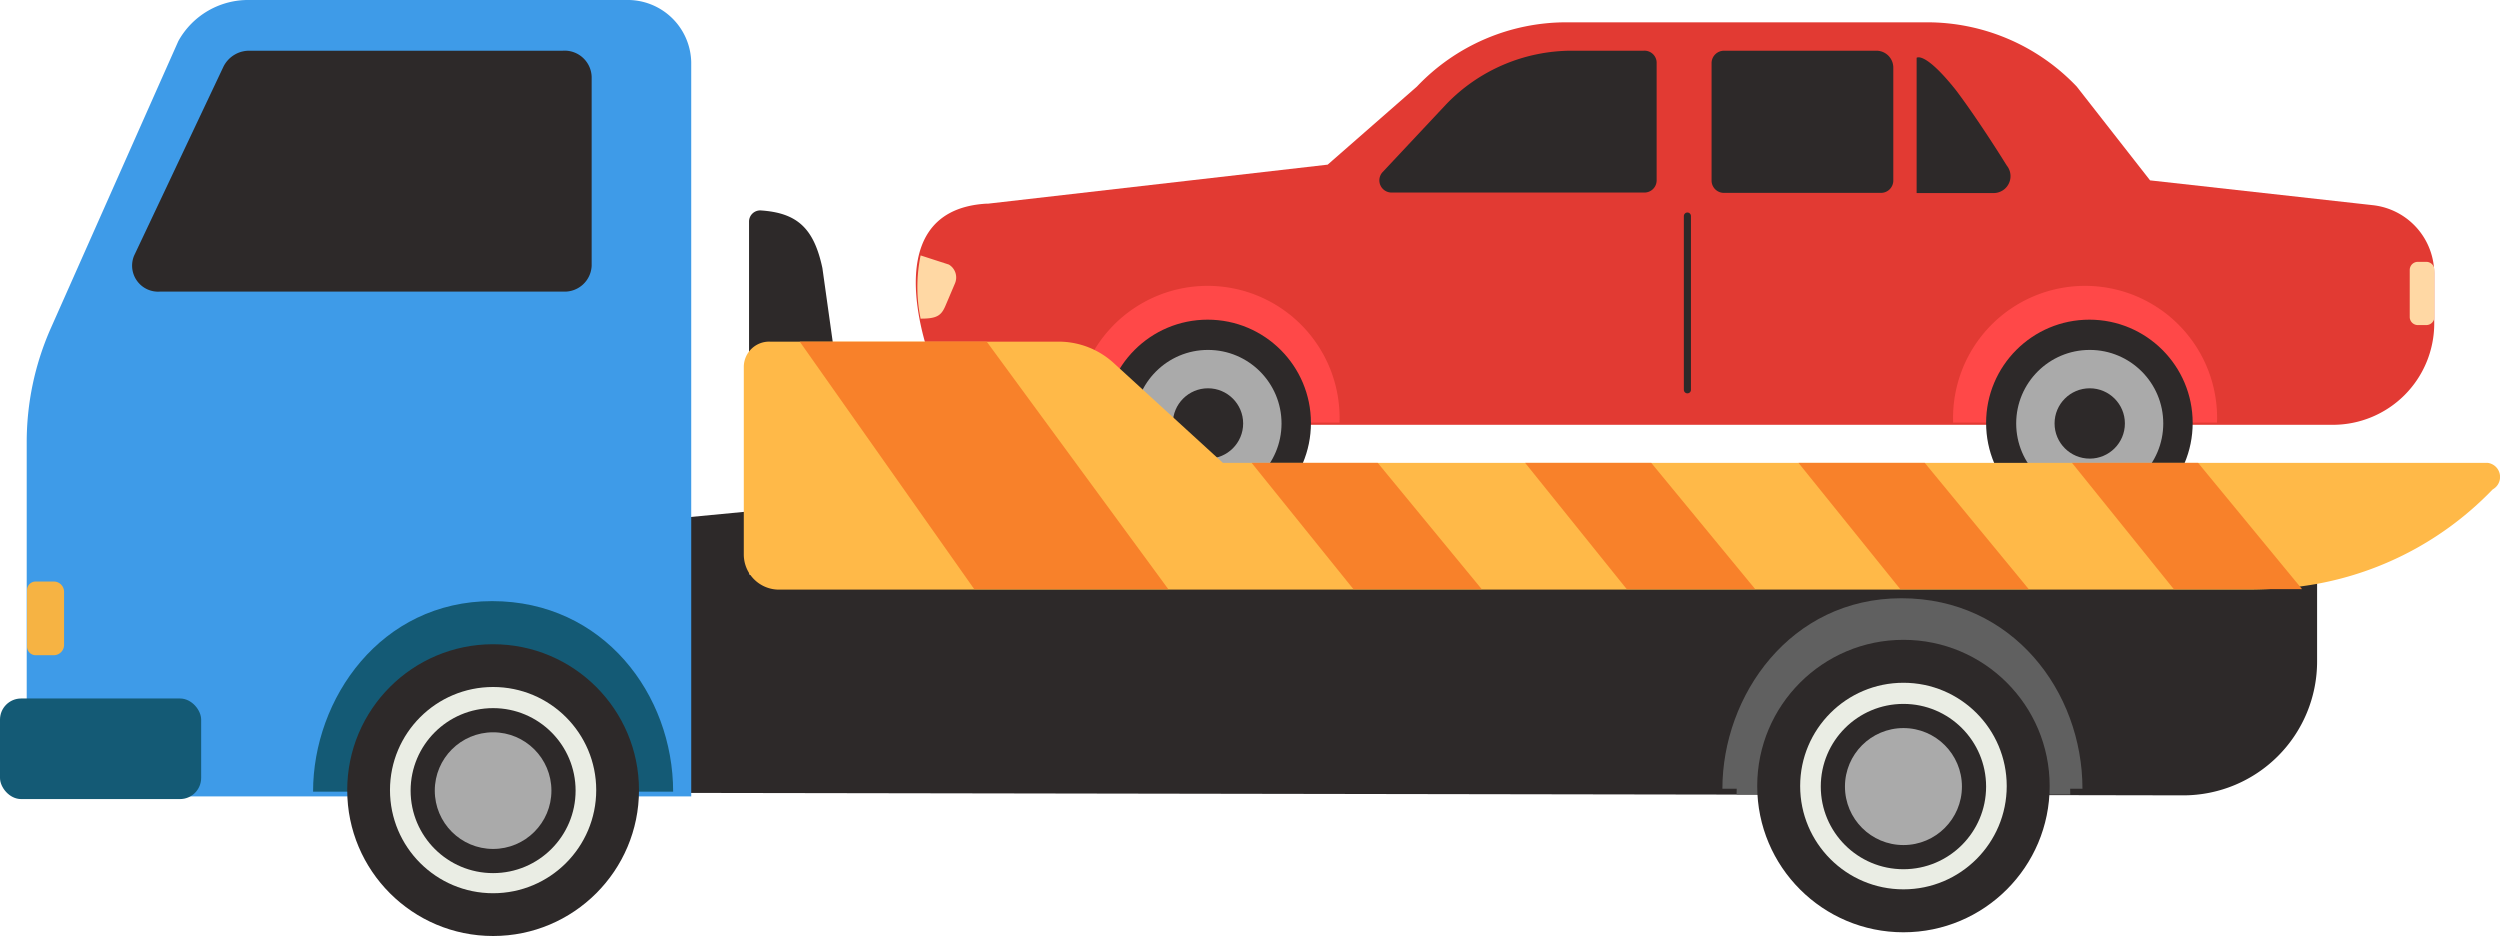 <svg xmlns="http://www.w3.org/2000/svg" viewBox="0 0 147.89 55.37">
  <title>car-17</title>
  <g>
    <g>
      <path d="M11.88,46.86a6.81,6.81,0,0,1-6.76-6.53V34l39-3.73L44.34,34l92.73-.27v5.4a7.92,7.92,0,0,1-7.92,7.92C100.74,47,11.88,46.86,11.88,46.86Z" fill="#2d2929"/>
      <path d="M40.89,47.11H6a4.57,4.57,0,0,1-4.42-4.52V26.19A16.64,16.64,0,0,1,3,19.43l7.55-17A4.72,4.72,0,0,1,14.76,0h22.3a3.76,3.76,0,0,1,3.83,3.69Z" fill="#3e9be8"/>
      <path d="M14.77,3H33.29A1.6,1.6,0,0,1,35,4.54V15.73a1.6,1.6,0,0,1-1.68,1.52H9.47a1.54,1.54,0,0,1-1.54-2.12L13.22,3.94A1.7,1.7,0,0,1,14.77,3Z" fill="#2d2929"/>
      <g>
        <path d="M123.19,46.66h-21.3c0-5.5,4-11.27,10.59-11.27S123.19,40.92,123.19,46.66Z" fill="#606060"/>
        <path d="M122.47,47H102.73c0-5.1,3.72-10.45,9.81-10.45S122.47,41.69,122.47,47Z" fill="#606060"/>
        <g>
          <circle cx="112.6" cy="46.5" r="8.65" fill="#2d2929"/>
          <circle cx="112.6" cy="46.5" r="6.11" fill="#eaede4"/>
        </g>
        <circle cx="112.6" cy="46.53" r="4.89" fill="#2d2929"/>
        <circle cx="112.6" cy="46.53" r="3.46" fill="#aaa"/>
      </g>
      <rect y="41.32" width="11.9" height="5.95" rx="1.25" ry="1.25" fill="#145a75"/>
      <path d="M48.65,15.86c-.5-2.35-1.48-3.26-3.62-3.41a.66.66,0,0,0-.72.66V33.48L45.39,37h6.22Z" fill="#2d2929"/>
      <g>
        <path d="M78.54,9.74l5.28-4.62a12.18,12.18,0,0,1,8.85-3.8H114a12.21,12.21,0,0,1,8.85,3.8l4.34,5.55,13.2,1.47A4.08,4.08,0,0,1,144,16.2v2.93a6,6,0,0,1-6,6H59.59a4.51,4.51,0,0,1-4.37-3.38s-3.8-9.25,3.09-9.7l.12,0Z" fill="#e23a33"/>
        <path d="M63.63,25H79.24a7.81,7.81,0,1,0-15.61,0Z" fill="#ff4848"/>
        <g>
          <circle cx="71.44" cy="25.02" r="6.11" fill="#2d2929"/>
          <circle cx="71.46" cy="25.05" r="4.35" fill="#aaa"/>
          <circle cx="71.46" cy="25.05" r="2.08" fill="#2d2929"/>
        </g>
        <path d="M115.54,25h15.61a7.81,7.81,0,1,0-15.61,0Z" fill="#ff4848"/>
        <path d="M98,3.67v7a.72.72,0,0,1-.72.72H82.32a.72.72,0,0,1-.53-1.21l3.75-4A10.32,10.32,0,0,1,93.05,3h4.18A.72.72,0,0,1,98,3.67Z" fill="#2d2929"/>
        <path d="M102,3h9a1,1,0,0,1,1,1v6.7a.73.73,0,0,1-.75.71H102a.73.73,0,0,1-.75-.71v-7A.74.74,0,0,1,102,3Z" fill="#2d2929"/>
        <path d="M113.38,3.42v8h4.51a1,1,0,0,0,.82-1.63s-1.59-2.58-3-4.45C113.85,3,113.38,3.42,113.38,3.42Z" fill="#2d2929"/>
        <line x1="99.82" y1="12.78" x2="99.82" y2="23.06" fill="none" stroke="#2d2929" stroke-linecap="round" stroke-miterlimit="10" stroke-width="0.42"/>
        <path d="M54.46,15.11l1.67.54a.89.89,0,0,1,.36,1.12l-.57,1.34c-.25.58-.53.74-1.46.74h0A9.23,9.23,0,0,1,54.46,15.11Z" fill="#ffd8a4"/>
        <path d="M143.52,15.49h-.47a.48.48,0,0,0-.5.47v2.79a.48.48,0,0,0,.5.48h.47a.48.48,0,0,0,.49-.48V16A.48.48,0,0,0,143.52,15.49Z" fill="#ffd8a4"/>
        <g>
          <circle cx="123.6" cy="25.02" r="6.11" fill="#2d2929"/>
          <circle cx="123.62" cy="25.05" r="4.35" fill="#aaa"/>
          <circle cx="123.62" cy="25.05" r="2.08" fill="#2d2929"/>
        </g>
      </g>
      <path d="M147.15,27.38H72.34l-6.42-5.87a4.84,4.84,0,0,0-3.29-1.3H45.54A1.5,1.5,0,0,0,44,21.69L44,28.07h0V32.8a2.08,2.08,0,0,0,2.08,2.08H133a27.26,27.26,0,0,0,2.86-.16A19.2,19.2,0,0,0,147.41,29l.05-.05A.84.84,0,0,0,147.15,27.38Z" fill="#ffb948"/>
      <path d="M39.82,46.83H18.52c0-5.5,4-11.27,10.59-11.27S39.82,41.09,39.82,46.83Z" fill="#145a75"/>
      <g>
        <g>
          <circle cx="29.17" cy="46.74" r="8.63" fill="#2d2929"/>
          <circle cx="29.17" cy="46.74" r="6.1" fill="#eaede4"/>
        </g>
        <circle cx="29.17" cy="46.77" r="4.88" fill="#2d2929"/>
        <circle cx="29.17" cy="46.77" r="3.45" fill="#aaa"/>
      </g>
      <path d="M2.11,34.4H3.18a.61.61,0,0,1,.61.61v3.14a.61.61,0,0,1-.61.61H2.11a.51.51,0,0,1-.51-.51V34.91a.51.51,0,0,1,.51-.51Z" fill="#f6b343"/>
    </g>
    <polygon points="80.06 34.85 74.04 27.38 81.5 27.38 87.65 34.85 80.06 34.85" fill="#f8812a"/>
    <polygon points="96.23 34.85 90.22 27.38 97.68 27.38 103.83 34.85 96.23 34.85" fill="#f8812a"/>
    <polygon points="112.41 34.85 106.39 27.38 113.86 27.38 120.01 34.85 112.41 34.85" fill="#f8812a"/>
    <polygon points="128.59 34.85 122.57 27.38 130.03 27.38 136.18 34.85 128.59 34.85" fill="#f8812a"/>
    <polygon points="69.11 34.85 58.37 20.21 47.31 20.21 57.63 34.85 69.11 34.85" fill="#f8812a"/>
  </g>
</svg>
